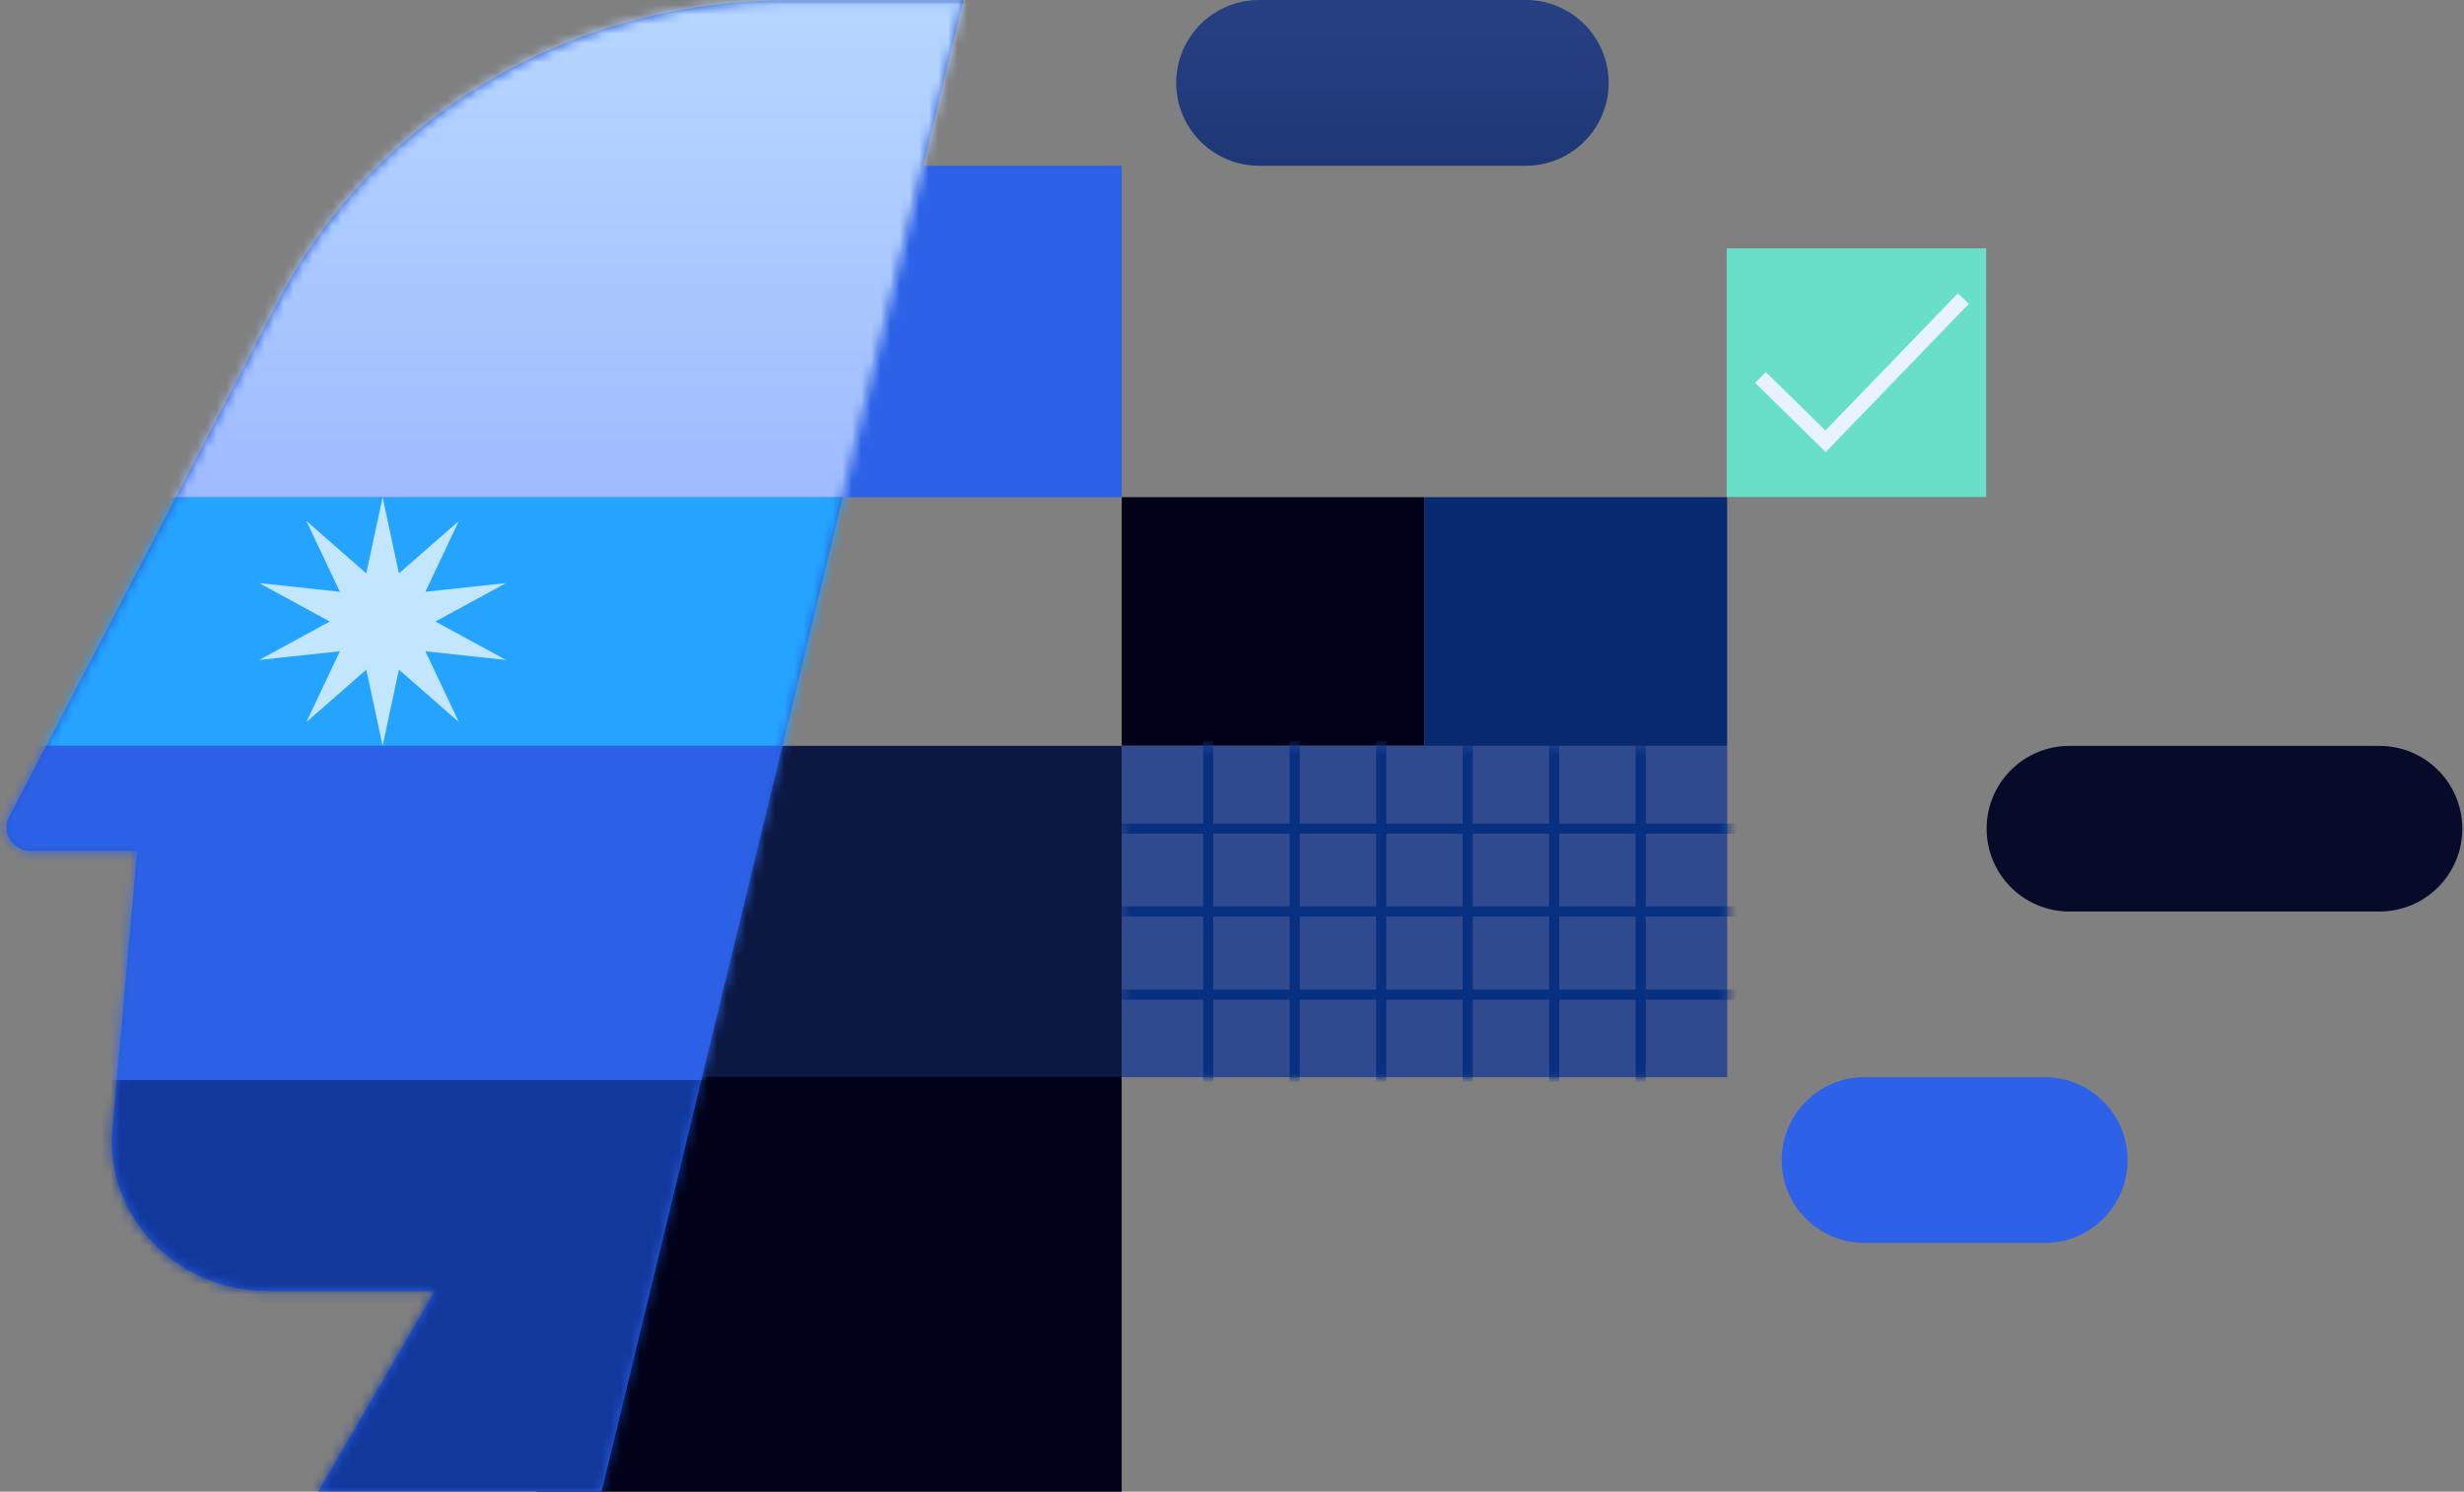 <svg width="256" height="155" viewBox="0 0 256 155" fill="none" xmlns="http://www.w3.org/2000/svg">
<rect x="0" y="0" width="256" height="155" fill="#808080" stroke="none"/>
<path d="M116.544 17.22H45.205V51.661H116.544V17.22Z" fill="#2D62E8"/>
<path d="M147.994 51.662H116.543V77.493H147.994V51.662Z" fill="#010219"/>
<path d="M158.522 0H130.814C126.058 0 122.203 3.855 122.203 8.61C122.203 13.366 126.058 17.221 130.814 17.221H158.522C163.278 17.221 167.133 13.366 167.133 8.61C167.133 3.855 163.278 0 158.522 0Z" fill="url(#paint0_linear_1555_643)"/>
<path d="M179.445 77.493H116.543V111.935H179.445V77.493Z" fill="#2F4A8F"/>
<mask id="mask0_1555_643" style="mask-type:luminance" maskUnits="userSpaceOnUse" x="116" y="77" width="64" height="35">
<path d="M179.445 77.493H116.544V111.935H179.445V77.493Z" fill="white"/>
</mask>
<g mask="url(#mask0_1555_643)">
<path d="M210.895 103.355H116.544" stroke="#073080" stroke-width="1.05" stroke-miterlimit="1.5" stroke-linecap="square"/>
<path d="M210.895 94.713H116.544" stroke="#073080" stroke-width="1.05" stroke-miterlimit="1.5" stroke-linecap="square"/>
<path d="M210.895 86.104H116.544" stroke="#073080" stroke-width="1.05" stroke-miterlimit="1.5" stroke-linecap="square"/>
<path d="M125.53 120.545V77.493" stroke="#073080" stroke-width="1.05" stroke-miterlimit="1.5" stroke-linecap="square"/>
<path d="M134.514 120.545V77.493" stroke="#073080" stroke-width="1.05" stroke-miterlimit="1.5" stroke-linecap="square"/>
<path d="M143.501 120.545V77.493" stroke="#073080" stroke-width="1.05" stroke-miterlimit="1.5" stroke-linecap="square"/>
<path d="M152.488 120.545V77.493" stroke="#073080" stroke-width="1.05" stroke-miterlimit="1.5" stroke-linecap="square"/>
<path d="M161.471 120.545V77.493" stroke="#073080" stroke-width="1.05" stroke-miterlimit="1.5" stroke-linecap="square"/>
<path d="M170.459 120.545V77.493" stroke="#073080" stroke-width="1.05" stroke-miterlimit="1.5" stroke-linecap="square"/>
</g>
<path d="M116.535 110.777H55.718V155H116.535V110.777Z" fill="#010219"/>
<path d="M116.543 77.502H53.642V111.897H116.543V77.502Z" fill="#0B1841"/>
<path fill-rule="evenodd" clip-rule="evenodd" d="M100.083 0.058H81.612C59.3 0.058 38.903 12.137 28.926 31.261C18.321 51.587 5.617 75.937 0.944 84.894C0.55 85.65 0.592 86.548 1.055 87.267C1.519 87.986 2.338 88.424 3.22 88.424C7.706 88.424 14.251 88.424 14.251 88.424C14.251 88.424 12.843 104.266 11.684 117.302C11.298 121.635 12.826 125.925 15.896 129.128C18.966 132.331 23.296 134.155 27.835 134.155C36.53 134.156 45.175 134.157 45.175 134.157L33.082 154.989L62.495 154.986L100.083 0.058V0.058Z" fill="url(#paint1_linear_1555_643)"/>
<mask id="mask1_1555_643" style="mask-type:luminance" maskUnits="userSpaceOnUse" x="0" y="0" width="101" height="155">
<path d="M100.083 0.058H81.612C59.3 0.058 38.903 12.138 28.926 31.261C18.321 51.588 5.617 75.937 0.944 84.895C0.55 85.651 0.592 86.548 1.055 87.267C1.519 87.986 2.338 88.424 3.22 88.424C7.706 88.424 14.251 88.424 14.251 88.424C14.251 88.424 12.843 104.267 11.684 117.302C11.298 121.636 12.826 125.925 15.896 129.128C18.966 132.332 23.296 134.155 27.835 134.156C36.53 134.157 45.175 134.158 45.175 134.158L33.082 154.989L62.495 154.987L100.083 0.058V0.058Z" fill="white"/>
</mask>
<g mask="url(#mask1_1555_643)">
<path d="M121.313 51.661H-15.681V77.502H121.313V51.661Z" fill="#25A4FF"/>
<path d="M104.605 77.493H-25.272V112.237H104.605V77.493Z" fill="#2D62E8"/>
<path d="M104.605 -3.287H-25.272V51.661H104.605V-3.287Z" fill="url(#paint2_linear_1555_643)"/>
<path d="M104.605 112.237H-25.272V157.139H104.605V112.237Z" fill="#12389C"/>
</g>
<path fill-rule="evenodd" clip-rule="evenodd" d="M39.753 51.662L41.448 59.583L47.679 54.129L44.191 61.493L52.577 60.59L45.239 64.583L52.577 68.576L44.191 67.673L47.679 75.036L41.448 69.582L39.753 77.504L38.057 69.582L31.827 75.036L35.314 67.673L26.928 68.576L34.266 64.583L26.928 60.59L35.314 61.493L31.827 54.129L38.057 59.583L39.753 51.662Z" fill="#C3E6FF"/>
<path d="M179.444 51.662H147.994V77.502H179.444V51.662Z" fill="#07296F"/>
<path d="M212.434 111.927H193.719C188.961 111.927 185.105 115.784 185.105 120.542C185.105 125.299 188.961 129.156 193.719 129.156H212.434C217.191 129.156 221.048 125.299 221.048 120.542C221.048 115.784 217.191 111.927 212.434 111.927Z" fill="#2D62E8"/>
<path d="M206.357 25.809H179.399V51.64H206.357V25.809Z" fill="#69DFCA"/>
<path d="M183.472 39.774L189.669 45.855L203.437 31.592" stroke="#E9F3FF" stroke-width="1.575" stroke-miterlimit="1.5" stroke-linecap="square"/>
<path d="M247.219 77.505H215.007C210.255 77.505 206.402 81.358 206.402 86.11C206.402 90.863 210.255 94.716 215.007 94.716H247.219C251.971 94.716 255.824 90.863 255.824 86.11C255.824 81.358 251.971 77.505 247.219 77.505Z" fill="#050B28"/>
<defs>
<linearGradient id="paint0_linear_1555_643" x1="161.247" y1="-17.179" x2="161.247" y2="58.22" gradientUnits="userSpaceOnUse">
<stop stop-color="#2F4A8F"/>
<stop offset="1" stop-color="#09215A"/>
</linearGradient>
<linearGradient id="paint1_linear_1555_643" x1="1.152" y1="176.355" x2="1.152" y2="-283.433" gradientUnits="userSpaceOnUse">
<stop stop-color="#2D62E8"/>
<stop offset="1" stop-color="#003AA7"/>
</linearGradient>
<linearGradient id="paint2_linear_1555_643" x1="-3.04" y1="57.603" x2="-3.04" y2="-108.815" gradientUnits="userSpaceOnUse">
<stop stop-color="#9CB8FF"/>
<stop offset="0.2" stop-color="#ACCAFF"/>
<stop offset="0.42" stop-color="#BCDDFF"/>
<stop offset="1" stop-color="#C3E6FF"/>
</linearGradient>
</defs>
</svg>
